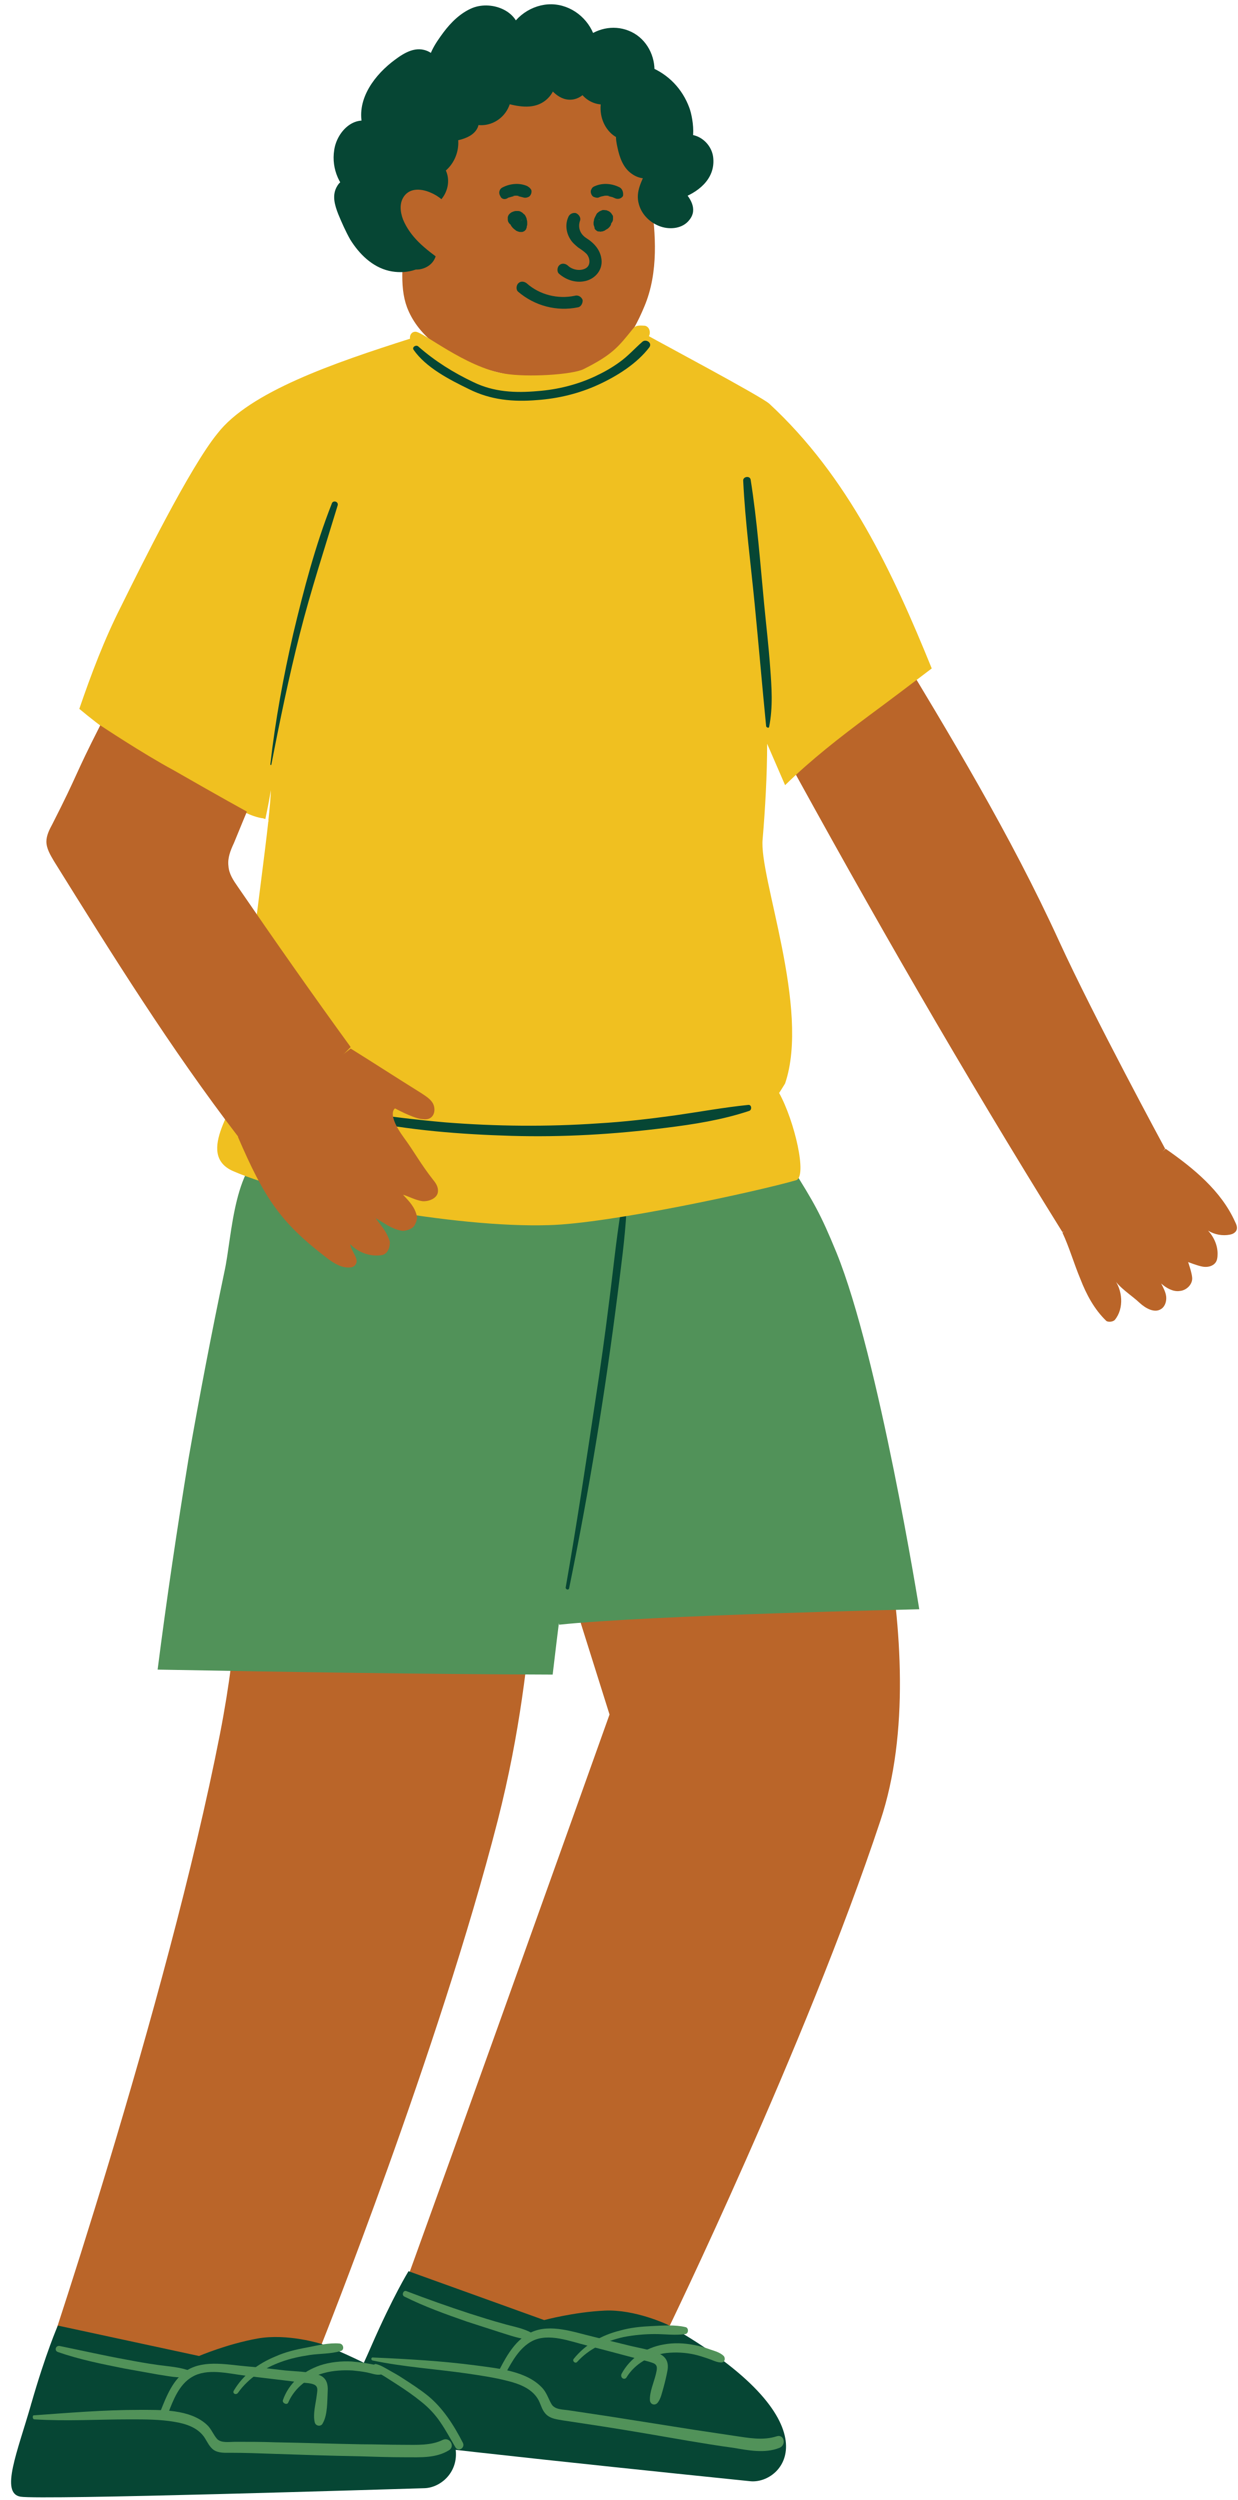<?xml version="1.0" encoding="UTF-8" standalone="no"?><svg xmlns="http://www.w3.org/2000/svg" xmlns:xlink="http://www.w3.org/1999/xlink" fill="#000000" height="501.2" preserveAspectRatio="xMidYMid meet" version="1" viewBox="-2.3 -0.7 248.2 501.2" width="248.2" zoomAndPan="magnify"><g><g><g id="change1_1"><path d="M210.7,246.4c1.4,3,2.3,6.2,3.6,9.3c1.2,3.1,2.8,6.1,5.2,8.4c0.2,0.2,1.2,0.3,1.7-0.2 c1.9-2.3,1.6-6.1-0.3-8.4c1.2,2,3.6,3.4,5.3,5c1.2,1.1,3,2.1,4.3,1.2c0.8-0.5,1.1-1.6,1-2.5c-0.1-0.9-0.6-1.8-1-2.6 c1,0.9,2.4,1.7,3.7,1.5c1.4-0.1,2.7-1.4,2.5-2.8c-0.1-1-0.8-3-0.8-3s1.8,0.7,2.8,0.9c1,0.2,2.1,0,2.7-0.8c0.3-0.4,0.4-1,0.4-1.5 c0.1-1.8-0.7-3.6-1.9-4.9c1.3,0.8,2.9,1.1,4.4,0.8c0.5-0.1,0.9-0.3,1.2-0.7c0.4-0.6,0.1-1.3-0.2-1.9c-2.8-6.2-8.3-10.7-13.9-14.6 L210.7,246.4z" fill="#ba6529"/></g><g id="change1_5"><path d="M154.3,149.2c18.1,33.1,36.5,65.1,56.4,97.1c7.8-2.9,20.6-16.7,20.6-16.7s-14.3-26.4-21.3-41.7 c-9.7-21.2-21.8-41.2-33.9-61.2c-7.4,7.4-14.8,14.7-22.2,22.1" fill="#ba6529"/></g><g><g id="change1_8"><path d="M167.7,277.8c0,0,18.2,51.5,6.5,86.5c-15,45.2-42.7,102.2-42.7,102.2s11,5.3,15,10c0.9,1.1,1.6,3,0.4,3.7 c-0.4,0.2-0.9,0.2-1.4,0.2c-24.4-1.1-48.7-3-73-5.8C74.6,470,119.9,343,119.9,343l-18.4-58.5L167.7,277.8z" fill="#ba6529"/></g></g><g><g id="change1_6"><path d="M110.7,289.2c-7.5,16.9-4.1,39.3-13.2,75c-11.8,46.1-35.3,105-35.3,105s11.4,4.5,15.6,8.9 c1,1,1.8,2.8,0.7,3.6c-0.4,0.3-0.9,0.3-1.4,0.3c-24.4,0.7-48.8,0.5-73.2-0.6c1.8-4.7,27.3-80.3,37.9-134.5 c7.7-39.3,1.1-60.8,3-67.4L110.7,289.2z" fill="#ba6529"/></g></g><g id="change2_8"><path d="M29.3,334c27.5,0.5,51.7,0.9,79.2,1c4.1-35.1,9.9-70.3,10.7-105.6c-0.1,2.6-31.9,2.7-35,2.5 c-8.9-0.4-23.2-6.1-31.5-3.1c-8.3,3-8.4,18.2-10,25.4c-2.6,12.4-5,24.9-7.2,37.5C33.2,305.8,31.1,319.9,29.3,334z" fill="#519259"/></g><g id="change2_1"><path d="M109.8,325c17.9-1.9,72.2-3.1,72.2-3.1s-8.1-50.6-16.6-71.5c-3.2-7.8-4.5-10-9-17.2 c-17.2,7.6-38.7,10.2-57.1,13.1c4.2,24.8,5.1,49.5,9.3,74.3" fill="#519259"/></g><g id="change2_9"><path d="M111.7,322.6c2.7-9.9,4.9-19.9,6.7-30.1c1.7-9.8,3.5-19.9,3.6-30c0-1.9-3-2.4-3.4-0.5 c-1.7,9.9-2.6,20-4.2,29.9c-1.7,9.9-3.7,19.8-6.1,29.6C107.8,323.9,111.1,324.8,111.7,322.6L111.7,322.6z" fill="#519259"/></g><g id="change3_9"><path d="M111.8,317.7c4-19.5,7.2-39.1,9.7-58.8c0.7-5.6,1.5-11.3,1.8-16.9c0-0.6-1-0.8-1.1-0.1 c-1,6.1-1.6,12.4-2.4,18.5c-0.8,6.5-1.7,12.9-2.7,19.4c-1.9,12.6-3.8,25.3-6,37.8C111.2,318,111.7,318.1,111.8,317.7L111.8,317.7z" fill="#064634"/></g><g id="change3_10"><path d="M90.3,76.1c4.8,2.1,10,3.4,15.2,3.5c4.5,0.1,10.4,0,13.7-3.5c0.7-0.7-0.3-1.7-1.1-1.1 c-1.7,1.5-3.9,2.1-6.1,2.5c-2.4,0.4-4.9,0.6-7.3,0.5c-4.8-0.1-9.6-1-14.1-2.8C90.2,74.9,89.8,75.8,90.3,76.1L90.3,76.1z" fill="#064634"/></g><g><g id="change1_2"><path d="M128.3,39.9c-0.6-5.8-2.1-11.5-5-16.6c-2.3-4.3-5.7-8.3-10.6-9.7c-12.2-4.1-24,1.7-29.6,13 c-2.3,5-3,10.5-3.7,16c-1,8.5-1.7,14-0.1,18.3c4.1,10.8,19.9,14.7,30.2,14.3c10.6-0.7,15-8.7,17.4-14.5 C129.8,53.8,129.1,46,128.3,39.9z" fill="#ba6529"/></g><g id="change4_1"><path d="M155.1,216.5c5.1-15-5.3-41.5-4.5-49c0.5-5.9,0.9-12.8,0.9-19.1c1.2,2.8,2.4,5.5,3.6,8.3 c5.2-5.1,11-9.6,16.9-14c4.2-3.1,8.3-6.2,12.5-9.4c-7.8-19.2-16.7-38.4-32.6-53.1c-1.9-1.6-22-12.3-24.1-13.5 c0.4-0.8,0.1-1.9-0.8-2.1c-1.5-0.1-1.9,0-2.4,0.6c-2.9,3.6-4.1,5.2-9.9,8.1c-2.2,1.1-11.2,1.7-15.9,0.9 c-7.8-1.3-16.3-8.4-17.8-8.4c-0.8,0-1.2,0.7-1.1,1.4c-15.4,4.9-32.2,10.7-38.6,19c-5.5,6.7-15.4,26.7-19.3,34.6 c-3.4,6.7-6,13.6-8.4,20.6c4.3,3.6,8.8,6.8,13.5,9.8c3.4,2.1,6.8,4.1,10.3,5.9c1.7,0.9,3.5,1.7,5.1,2.7c2.4,1.3,4.9,3,7.6,3.5 c0.3,0,0.5,0.1,0.8,0.2c0.4-1.9,0.8-3.9,1.1-5.8c0,1.1-0.2,3.3-0.5,6.1c0.1,0.1,0.2,0.2,0,0.1c0,0,0,0,0,0 c-1.5,13.8-6,43.3-4.8,51c0,0,0,0,0,0c-1.3,5.7-10.1,15.8-2.2,19.2c12.5,5.4,44.5,11.4,63.2,10.8c12.2-0.3,42-6.8,49.6-9 c2.3-0.7-0.3-11.9-3.4-17.5C154,218.3,155.1,216.5,155.1,216.5z" fill="#f0c020"/></g><g id="change3_1"><path d="M117.9,43.5C117.9,43.5,117.9,43.5,117.9,43.5c0,0,0-0.1-0.1-0.2C117.9,43.4,117.9,43.4,117.9,43.5 c0-0.1-0.1-0.2-0.1-0.3C117.9,43.3,117.9,43.4,117.9,43.5c0-0.1,0-0.2,0-0.4c0,0.1,0,0.2-0.1,0.3c0-0.1,0.1-0.2,0.1-0.3 c0,0.1-0.1,0.2-0.2,0.3c0.1-0.1,0.1-0.2,0.2-0.2c-0.1,0.1-0.1,0.2-0.2,0.2c0.1-0.1,0.2-0.1,0.2-0.2c-0.1,0.1-0.1,0.1-0.2,0.1 c0.1,0,0.2-0.1,0.3-0.1c-0.1,0-0.1,0.1-0.2,0.1c0.1,0,0.2,0,0.3,0c-0.1,0-0.1,0-0.2,0c0.1,0,0.2,0,0.3,0c0,0-0.1,0-0.1,0 c0.1,0,0.2,0.1,0.3,0.1c0,0,0,0-0.1,0c0.1,0.1,0.2,0.1,0.2,0.2c0,0,0,0-0.1-0.1c0.1,0.1,0.1,0.2,0.2,0.2c0,0,0-0.1,0-0.1 c0,0.1,0.1,0.2,0.1,0.3c0,0,0-0.1,0-0.1c0,0.1,0,0.2,0,0.3c0-0.2,0-0.4,0-0.5c0,0.1,0,0.2,0,0.3c0-0.2,0.1-0.3,0.1-0.4 c0,0.1-0.1,0.2-0.1,0.3c0-0.1,0.1-0.2,0.1-0.3c-0.1,0.1-0.1,0.2-0.2,0.2c0.1-0.1,0.1-0.1,0.2-0.2c-0.1,0.1-0.2,0.1-0.2,0.2 c0,0,0.1-0.1,0.1-0.1c-0.1,0-0.2,0.1-0.3,0.1c0.1,0,0.1,0,0.2,0c-0.1,0-0.2,0-0.3,0c0.1,0,0.1,0,0.2,0c-0.1,0-0.2,0-0.3,0 c0.1,0,0.1,0,0.2,0.1c-0.1,0-0.2-0.1-0.3-0.1c0.1,0,0.1,0.1,0.2,0.1c-0.1-0.1-0.2-0.1-0.2-0.2c0,0,0.1,0.1,0.1,0.1 c-0.1-0.1-0.1-0.2-0.2-0.2c0,0,0,0.1,0.1,0.1c0-0.1-0.1-0.2-0.1-0.3c0,0,0,0.1,0,0.1c0-0.1,0-0.2,0-0.3c0,0,0,0.1,0,0.1 c0,0.3,0.1,0.6,0.4,0.9c0.2,0.2,0.6,0.4,0.9,0.4c0.3,0,0.6-0.1,0.9-0.4c0.2-0.2,0.4-0.5,0.4-0.9c0,0,0,0,0-0.1c0-0.1,0-0.2,0-0.4 c0-0.1-0.1-0.3-0.2-0.4c-0.1-0.2-0.2-0.3-0.3-0.4c-0.2-0.2-0.4-0.3-0.7-0.4c0,0-0.1,0-0.1,0c-0.1,0-0.3-0.1-0.5-0.1 c0,0-0.1,0-0.1,0c-0.1,0-0.3,0-0.4,0.1c-0.3,0.1-0.5,0.2-0.7,0.4c-0.2,0.1-0.3,0.3-0.4,0.5c-0.1,0.2-0.2,0.4-0.3,0.6 c0,0.1-0.1,0.2-0.1,0.3c0,0.2-0.1,0.4-0.1,0.6c0,0.1,0,0.1,0,0.2c0,0.2,0,0.3,0.1,0.5c0,0.1,0.1,0.2,0.1,0.4c0,0,0,0,0,0.1 c0.1,0.2,0.3,0.4,0.5,0.5c0.1,0.1,0.2,0.1,0.3,0.1c0,0,0.1,0,0.1,0c0.2,0,0.3,0.1,0.5,0c0.1,0,0.3,0,0.4-0.1 c0.1,0,0.3-0.1,0.4-0.2c0.2-0.1,0.3-0.2,0.5-0.3c0.1-0.1,0.1-0.1,0.2-0.2c0.1-0.1,0.2-0.2,0.3-0.4c0.1-0.1,0.1-0.2,0.1-0.3 c0.1-0.2,0.1-0.3,0.1-0.5c0-0.2,0.1-0.3,0.1-0.5c0-0.2,0-0.3-0.1-0.5c0-0.1,0-0.1,0-0.2c-0.1-0.1-0.1-0.3-0.2-0.4 c-0.1-0.3-0.4-0.5-0.7-0.6c-0.2-0.1-0.3-0.1-0.5,0c-0.2,0-0.3,0.1-0.5,0.1c-0.3,0.2-0.5,0.4-0.6,0.7 C117.7,42.9,117.8,43.2,117.9,43.5L117.9,43.5z" fill="#064634"/></g><g id="change3_2"><path d="M112.9,58.6c-3.4,0.7-7-0.2-9.6-2.5c-0.5-0.4-1.2-0.5-1.7,0c-0.4,0.4-0.5,1.3,0,1.7c3.3,2.8,7.7,4,12,3.1 c0.6-0.1,1-0.9,0.9-1.5C114.2,58.7,113.5,58.4,112.9,58.6L112.9,58.6z" fill="#064634"/></g><g id="change3_3"><path d="M122,36.9c-1.5-0.8-3.4-1-5-0.3c-0.3,0.1-0.6,0.3-0.7,0.6c-0.2,0.3-0.2,0.6-0.1,0.9c0.1,0.3,0.3,0.6,0.6,0.7 c0.3,0.1,0.6,0.2,0.9,0.1c0.4-0.2,0.8-0.3,1.2-0.3c-0.1,0-0.2,0-0.3,0c0.4-0.1,0.9-0.1,1.3,0c-0.1,0-0.2,0-0.3,0 c0.4,0.1,0.8,0.2,1.2,0.3c-0.1,0-0.2-0.1-0.3-0.1c0.1,0.1,0.2,0.1,0.4,0.2c0.6,0.3,1.3,0.2,1.7-0.4 C122.7,38.1,122.6,37.3,122,36.9L122,36.9z" fill="#064634"/></g><g id="change3_4"><path d="M100.2,42.3c-0.1,0.1-0.1,0.3-0.2,0.4c0,0.1,0,0.1,0,0.2c0,0.2-0.1,0.4-0.1,0.6c0,0.2,0,0.4,0.1,0.6 c0.1,0.2,0.1,0.4,0.2,0.5c0.2,0.3,0.5,0.6,0.8,0.8c0,0,0.1,0,0.1,0.1c0.1,0.1,0.3,0.1,0.4,0.2c0.1,0,0.3,0.1,0.4,0.1 c0.1,0,0.2,0,0.3,0c0.1,0,0.2,0,0.2,0c0.1,0,0.2-0.1,0.3-0.1c0.2-0.1,0.4-0.3,0.5-0.5c0,0,0,0,0-0.1c0.1-0.1,0.1-0.2,0.1-0.3 c0-0.2,0.1-0.3,0.1-0.5c0-0.1,0-0.2,0-0.3c0-0.2,0-0.4-0.1-0.7c0-0.2-0.1-0.4-0.2-0.6c-0.1-0.2-0.2-0.4-0.4-0.5 c0,0-0.1-0.1-0.1-0.1c-0.1-0.1-0.2-0.2-0.4-0.3c-0.3-0.2-0.5-0.2-0.8-0.2c-0.1,0-0.1,0-0.2,0c-0.2,0-0.3,0-0.5,0.1 c0,0-0.1,0-0.1,0c-0.1,0.1-0.3,0.1-0.4,0.2c-0.3,0.2-0.4,0.3-0.6,0.6c0,0,0,0,0,0.1c-0.1,0.1-0.1,0.2-0.1,0.3c0,0.1,0,0.1,0,0.2 c0,0.1,0,0.2,0,0.2c0,0.3,0.1,0.6,0.4,0.9c0.2,0.2,0.6,0.4,0.9,0.4c0.3,0,0.6-0.1,0.9-0.4c0.2-0.2,0.4-0.5,0.4-0.9 c0,0,0-0.1,0-0.1c0,0.1,0,0.2,0,0.3c0,0,0-0.1,0-0.1c0,0.1-0.1,0.2-0.1,0.3c0,0,0-0.1,0.1-0.1c-0.1,0.1-0.1,0.2-0.2,0.2 c0,0,0.1-0.1,0.1-0.1c-0.1,0.1-0.2,0.1-0.2,0.2c0,0,0.1-0.1,0.2-0.1c-0.1,0-0.2,0.1-0.3,0.1c0.1,0,0.1,0,0.2-0.1 c-0.1,0-0.2,0-0.3,0c0.1,0,0.1,0,0.2,0c-0.1,0-0.2,0-0.3,0c0.1,0,0.1,0,0.2,0c-0.1,0-0.2-0.1-0.3-0.1c0.1,0,0.1,0,0.1,0.1 c-0.1-0.1-0.2-0.1-0.2-0.2c0.1,0.1,0.1,0.1,0.2,0.2c-0.1-0.1-0.1-0.2-0.2-0.2c0.1,0.1,0.1,0.2,0.1,0.3c0-0.1-0.1-0.2-0.1-0.3 c0.1,0.1,0.1,0.3,0.1,0.4c0-0.1,0-0.2,0-0.3c0,0.2,0,0.4,0,0.5c0-0.1,0-0.2,0-0.3c0,0.1,0,0.1,0,0.1c0-0.1,0.1-0.2,0.1-0.3 c0,0,0,0.1,0,0.1c0.1-0.1,0.1-0.2,0.2-0.2c0,0,0,0-0.1,0.1c0.1-0.1,0.2-0.1,0.2-0.2c0,0,0,0-0.1,0c0.1,0,0.2-0.1,0.3-0.1 c0,0-0.1,0-0.1,0c0.1,0,0.2,0,0.3,0c-0.1,0-0.1,0-0.2,0c0.1,0,0.2,0,0.3,0c-0.1,0-0.2,0-0.2-0.1c0.1,0,0.2,0.1,0.3,0.1 c-0.1,0-0.2-0.1-0.2-0.1c0.1,0.1,0.2,0.1,0.2,0.2c-0.1-0.1-0.2-0.1-0.2-0.2c0.1,0.1,0.1,0.2,0.2,0.2c-0.1-0.1-0.1-0.2-0.2-0.3 c0,0.1,0.1,0.2,0.1,0.3c0-0.1-0.1-0.2-0.1-0.3c0,0.1,0,0.2,0,0.3c0-0.1,0-0.2,0-0.3c0,0.1,0,0.2,0,0.3c0-0.1,0-0.2,0.1-0.2 c0,0.1-0.1,0.2-0.1,0.3c0,0,0-0.1,0-0.1c0.2-0.3,0.2-0.6,0.1-0.9c-0.1-0.3-0.3-0.6-0.6-0.7c-0.3-0.1-0.6-0.2-0.9-0.1 C100.6,41.8,100.4,42,100.2,42.3L100.2,42.3z" fill="#064634"/></g><g id="change3_5"><path d="M99.5,39c0.1-0.1,0.2-0.1,0.4-0.2C99.7,38.9,99.6,39,99.5,39c0.5-0.2,0.9-0.3,1.3-0.4c-0.1,0-0.2,0-0.3,0 c0.4-0.1,0.9-0.1,1.3,0c-0.1,0-0.2,0-0.3,0c0.4,0.1,0.8,0.2,1.2,0.3c0.3,0.1,0.7,0,0.9-0.1c0.3-0.1,0.5-0.4,0.6-0.7 c0.1-0.3,0.1-0.7-0.1-0.9c-0.2-0.3-0.4-0.4-0.7-0.6c-1.6-0.7-3.5-0.5-5,0.3c-0.6,0.3-0.8,1.1-0.4,1.7 C98.2,39.2,98.9,39.4,99.5,39L99.5,39z" fill="#064634"/></g></g><g id="change3_11"><path d="M151.9,145c0.8-4,0.5-8,0.2-12c-0.3-4.2-0.8-8.4-1.2-12.6c-0.8-8.3-1.4-16.7-2.7-24.9 c-0.1-0.9-1.6-0.7-1.5,0.2c0.4,8.2,1.5,16.5,2.3,24.7c0.8,8.2,1.5,16.4,2.3,24.5C151.4,145.2,151.9,145.3,151.9,145L151.9,145z" fill="#064634"/></g><g id="change3_12"><path d="M52.1,152.6c1.7-8.8,3.5-17.5,5.7-26.2c2.2-8.7,5-17.2,7.6-25.8c0.2-0.8-1-1.1-1.2-0.3 c-3.3,8.4-5.6,17.2-7.7,26c-2,8.7-3.6,17.4-4.6,26.2C51.9,152.7,52.1,152.7,52.1,152.6L52.1,152.6z" fill="#064634"/></g><g id="change1_7"><path d="M17.8,144.7c-5.4,10.6-4.2,9.2-9.6,19.8C7.6,165.6,7,166.8,7,168c0,1.4,0.8,2.7,1.5,3.9 c11.7,18.8,23.4,37.6,36.9,55.2c0.3,0.4,0.7,0.8,1.2,0.8c0.4,0,0.7-0.2,0.9-0.4c7.2-5.6,14.1-11.7,20.5-18.3 c-7.7-10.6-15.2-21.3-22.6-32.1c-0.9-1.3-1.8-2.6-1.9-4.2c-0.2-1.6,0.4-3.1,1.1-4.6c1.3-3.2,2.6-6.3,2.6-6.3s-5.3-2.9-14.7-8.3 C26.2,150.3,17.8,144.7,17.8,144.7z" fill="#ba6529"/></g><g id="change3_13"><path d="M111.6,42.9c-0.6,1.4-0.4,3,0.4,4.3c0.4,0.7,1,1.2,1.6,1.7c0.6,0.4,1.2,0.8,1.7,1.3c0.7,0.8,0.9,2.3-0.2,2.9 c-1.1,0.6-2.7,0.3-3.6-0.6c-0.5-0.4-1.2-0.5-1.7,0c-0.4,0.4-0.5,1.3,0,1.7c1.5,1.3,3.5,1.9,5.4,1.4c1.9-0.5,3.3-2.2,3.1-4.2 c-0.2-2-1.5-3.4-3.1-4.4c-1.2-0.8-1.7-2.1-1.2-3.5c0.2-0.6-0.3-1.3-0.9-1.5C112.4,41.9,111.8,42.3,111.6,42.9L111.6,42.9z" fill="#064634"/></g><g fill="#064634" id="change3_14"><path d="M83.1,50.2c-2.2,3.1-7.1,3.1-10.3,1c-3.2-2.1-5-5.7-6.5-9.3c-0.4-1-0.8-2.1-0.8-3.2c0.1-1.1,0.8-2.3,1.9-2.5 c1.1-0.2,2.3,1,1.9,2c-3.3-2.1-4.7-6.7-3.2-10.3c0.9-2.1,3.4-3.9,5.4-2.8c-0.9-2.3-0.5-5.1,0.7-7.3c1.2-2.2,3.1-4,5.1-5.5 c1.3-1,2.7-1.9,4.3-1.8c1.6,0.1,3.2,1.6,2.7,3.1c-0.3-2.2,0.9-4.4,2.3-6.2c1.8-2.6,4.1-5.1,7.2-5.8c3.1-0.7,6.9,1.6,6.6,4.8 c1.2-3.2,4.7-5.3,8.1-5c3.4,0.3,6.5,3,7.2,6.4c2.1-1.8,5.4-2.2,7.9-0.9s4.1,4.2,3.8,7c4.9,1.9,8.2,7.3,7.8,12.5 c-0.1,0.9-0.7,2.1-1.6,1.7c1.5-1.2,4.1-0.5,5.1,1.2c1,1.7,0.6,3.9-0.5,5.5c-1.2,1.6-3,2.6-4.9,3.2c1.1,1,2.4,2.5,1.9,3.9 c-0.3,0.8-1,1.3-1.8,1.6c-3.3,1.2-7.3-2-6.8-5.5c0.2-1.6,1.3-3.1,1.8-4.6c-1.3,0.9-3.3,0.3-4.3-0.9c-1.1-1.2-1.5-2.8-1.8-4.4 c-0.2-0.9-0.3-1.8,0.2-2.6c0.5-0.7,2-0.6,2,0.3c-1,1-2.8,0.4-3.8-0.6c-1.6-1.6-2.2-4.2-1.3-6.3c-2.5,1-5.6-1.4-5.3-4 c1,1.5-1.1,3.5-2.8,3.2c-1.8-0.3-3-2-3.9-3.6c0.9,1.8-0.7,4.1-2.6,4.7s-4,0.1-6-0.5c-0.1,1.8-1.2,3.4-2.8,4.2s-3.6,0.4-5-0.7 c1.1,0,1.6,1.6,1,2.6s-1.8,1.3-2.9,1.5c-0.6,0.1-1.3,0.3-1.9,0c-0.6-0.3-0.7-1.3-0.2-1.6c2.1,2.6,1.2,7.1-1.8,8.7 c1.7,2.1,0.7,5.8-1.9,6.6c1.1,0.2,2.1,1.2,2.2,2.3c0.1,1.1-0.5,2.3-1.6,2.8c1.7,1,1.6,3.9-0.2,4.8c0.1,1.5-1.6,2.7-3.1,2.5 c-1.5-0.2-2.7-1.3-3.7-2.5"/><path d="M82.2,49.3c-2.5,3.3-7.4,2.4-10.1-0.2c-1.6-1.5-2.7-3.3-3.6-5.2c-0.5-1.1-1.1-2.2-1.5-3.4 c-0.2-0.6-0.4-1.3-0.3-2c0.1-0.4,0.2-0.7,0.5-0.9c0.5-0.4,0.8-0.3,0.9,0.2c0.6-0.2,1.2-0.5,1.8-0.7c-2-1.4-3.2-3.7-3.2-6.1 c0-1.9,1.6-6.1,4.2-4.9c0.9,0.4,2.2-0.3,1.8-1.4c-1.2-3.4,0.3-6.7,2.7-9.1c1.1-1.1,2.3-2.2,3.6-3c0.7-0.4,1.4-0.9,2.2-0.9 c0.9,0,2.2,0.5,2,1.6c0.8,0.1,1.6,0.2,2.4,0.3c-0.2-2.2,1-4,2.2-5.8c1.1-1.5,2.4-3.1,4.1-4.1c1.4-0.9,3-1.3,4.7-0.7 c1.5,0.5,2.7,1.7,2.7,3.4c0,1.1,1.8,1.7,2.3,0.6c1.2-2.7,3.8-4.7,6.9-4.5c3,0.2,5.5,2.6,6.2,5.5c0.2,1,1.4,1.1,2,0.5 c4.2-3.4,10,0.1,9.6,5.2c0,0.6,0.4,1,0.9,1.2c2.4,1,4.3,2.8,5.5,5c0.6,1.1,1,2.2,1.3,3.4c0.1,0.4,0.2,3.5,0.1,3.5 c0.1,0.7,0.2,1.5,0.3,2.2c2.3-1.6,4.2,1.1,3.7,3.3c-0.6,2.4-2.8,3.6-5,4.4c-0.8,0.3-1.2,1.4-0.5,2c1.1,1.1,2.5,3,0.2,3.6 c-1.3,0.3-2.6-0.2-3.6-1c-2.6-2.4-0.6-5.1,0.4-7.7c0.4-1-0.9-1.9-1.8-1.4c-1.6,0.9-3-0.6-3.6-2c-0.3-0.7-0.5-1.4-0.6-2.2 c-0.2-0.7,0-1.6-0.2-2.1c0.1-0.4,0.2-0.8,0.3-1.2c-1.1,0.9-2.7-1.1-3-1.9c-0.5-1.2-0.5-2.5-0.1-3.8c0.3-0.9-0.6-1.8-1.5-1.5 c-1.9,0.6-3.9-0.9-3.8-2.9c-0.8,0.2-1.5,0.4-2.3,0.6c0.6,1.2-1.5,1.5-2.1,1.2c-1.1-0.5-1.9-1.7-2.5-2.8c-0.7-1.1-2.8-0.4-2.2,0.9 c0.6,1.4-0.4,2.7-1.7,3.2c-1.7,0.6-3.7,0-5.4-0.5c-0.8-0.2-1.5,0.4-1.5,1.2c-0.3,3.1-3.6,4.2-6,2.4c-0.2,0.8-0.4,1.5-0.6,2.3 c0.1,0,0,0.5-0.1,0.6c-0.2,0.4-0.6,0.6-1,0.7c-0.3,0.1-0.6,0.2-0.8,0.2c-0.2,0.1-0.5,0.1-0.7,0.2c-0.3,0-0.5,0.1-0.5,0.4 c-0.6-0.1-1.3-0.2-1.9-0.2c1.6,2.2,1.1,5.5-1.3,7c-0.5,0.3-0.8,1.1-0.4,1.7c1.2,1.5,0.8,4.1-1.1,4.8c-1.1,0.4-1.2,2,0,2.3 c1.5,0.4,1.7,2.1,0.3,2.9c-0.9,0.5-0.7,1.6,0,2.1c1.8,1.2-0.5,2.6-0.8,3.8c-0.8,2.8-3.6,0.4-4.7-0.8c-1-1.2-2.7,0.5-1.7,1.7 c1.3,1.6,3.2,3.1,5.5,2.8c1.9-0.3,3.4-1.7,3.4-3.7c-0.2,0.4-0.4,0.7-0.6,1.1c2.6-1.6,2.6-5.2,0.2-6.9c0,0.7,0,1.4,0,2.1 c3.2-1.8,2.6-6.4-0.9-7.3c0,0.8,0,1.6,0,2.3c3.3-1.3,4.8-5.5,2.6-8.4c-0.1,0.6-0.3,1.1-0.4,1.7c3.5-2.1,4.6-7,2.2-10.3 c-0.5-0.7-1.3-0.8-1.9-0.2c-1,0.9-0.9,2.5,0.2,3.3c1.3,1,3.5,0.4,4.8-0.2c1.3-0.6,2.4-1.7,2.3-3.3c-0.1-1.5-1-2.5-2.5-2.6 c-1.3-0.2-1.4,1.7-0.6,2.3c4,2.9,9.2,0.2,9.6-4.5c-0.5,0.4-1,0.8-1.5,1.2c2.6,0.7,5.6,1.4,8-0.2c1.8-1.2,2.9-3.5,2.1-5.5 c-0.7,0.3-1.5,0.6-2.2,0.9c1.3,2.1,3.3,4.7,6.2,4.1c2.2-0.5,3.8-2.8,2.7-5c-0.6-1.1-2.2-0.5-2.3,0.6c-0.2,3.5,3.5,6.3,6.8,5.2 c-0.5-0.5-1-1-1.5-1.5c-0.8,2.4-0.4,5.1,1.2,7c1.5,1.8,4,2.6,6,1.1c0.3-0.3,0.4-0.8,0.3-1.2c-0.4-1.4-2-2-3.4-1.3 c-1.8,0.9-1.5,3.1-1.1,4.8c0.4,1.9,1.1,4,2.8,5.2c1.5,1.1,3.3,1.3,4.9,0.4c-0.6-0.5-1.2-0.9-1.8-1.4c-0.9,2.4-2.4,4.5-1.6,7.2 c0.6,2.1,2.3,3.7,4.3,4.4c2,0.7,4.5,0.4,5.8-1.3c1.8-2.2,0.1-4.6-1.5-6.2c-0.2,0.7-0.4,1.4-0.5,2c3.6-1.2,7.2-3.9,6.8-8.2 c-0.3-3.5-4.3-6.1-7.4-3.9c-0.8,0.6-0.8,1.9,0.3,2.2c4.3,1.1,3.1-6.3,2.3-8.4c-1.4-3.8-4.2-6.7-7.9-8.2c0.3,0.4,0.6,0.8,0.9,1.2 c0.2-3.3-1.5-6.7-4.6-8.2c-3.1-1.5-6.6-0.9-9.2,1.2c0.7,0.2,1.4,0.4,2,0.5c-0.9-3.8-4.2-6.8-8.1-7.2c-3.9-0.4-7.9,2-9.4,5.6 c0.8,0.2,1.5,0.4,2.3,0.6c0.2-4.8-5.5-7.1-9.5-5.5c-2.4,1-4.3,2.9-5.8,4.9c-1.7,2.3-3.4,4.8-3.2,7.8c0.1,1.3,2.1,1.8,2.4,0.3 c0.4-2.1-1-4.1-3.1-4.6c-2.4-0.6-4.7,1.1-6.5,2.5c-4,3.2-7.4,8.2-5.6,13.5c0.6-0.5,1.2-0.9,1.8-1.4c-3.8-1.7-7.2,1.9-7.7,5.5 c-0.6,3.8,1.1,7.6,4.3,9.8c0.6,0.4,1.6,0,1.8-0.7c0.9-3.5-3.9-4.7-5.5-1.9c-1.1,1.8-0.5,3.8,0.2,5.6c0.7,1.7,1.5,3.5,2.4,5.1 c1.8,2.9,4.4,5.5,7.8,6.3c3.1,0.7,6.6,0,8.6-2.6C84.9,49.8,83.2,48.1,82.2,49.3L82.2,49.3z"/></g><g fill="#ba6529" id="change1_3"><path d="M87.2,42.1c-0.9-1.5-2.4-2.7-4.1-3.3c-1-0.4-2.3-0.5-3.1,0.2c-1,0.8-0.9,2.4-0.4,3.6c1.3,3.5,4.5,5.9,7.5,8 c0.1-2.6,0.1-5.1,0.1-7.7L87.2,42.1z"/><path d="M88.2,41.5c-1-1.6-2.5-2.9-4.2-3.6c-1.6-0.7-3.8-1-5.1,0.5c-1.2,1.4-1,3.3-0.4,4.9c0.7,1.7,1.8,3.2,3.1,4.5 c1.5,1.5,3.2,2.7,4.8,3.9c0.8,0.6,1.8-0.2,1.8-1.1c0.1-1.7,0.1-3.4,0.1-5.1c0-1.1-0.1-2.3,0-3.4c0.1-1.6-2.3-1.6-2.4,0 c-0.1,1.1,0,2.3,0,3.4c0,1.7,0,3.4-0.1,5.1c0.6-0.4,1.2-0.7,1.8-1.1c-2.7-2-6-4.2-7-7.6c-0.2-0.6-0.3-1.4,0-1.9 c0.3-0.4,0.9-0.4,1.4-0.3c1.7,0.3,3.2,1.5,4.1,2.9C87,44.1,89.1,42.8,88.2,41.5z"/></g></g><g><g id="change3_6"><path d="M79.6,454.6c0,0-3.1,5-7.5,15.1c-3.9,9-8.5,16.7-4.5,17.9c4,1.3,73.7,8.4,80.5,9.1 c6.8,0.7,17.7-11.9-16.6-31.4c0,0-6.5-3.1-12.6-2.8c-6.2,0.3-12.1,1.9-12.1,1.9L79.6,454.6z" fill="#064634"/></g><g id="change2_2"><path d="M78.8,459.7c4,2,8.2,3.5,12.5,5c2.2,0.7,4.3,1.4,6.5,2.1c2,0.6,4.3,1.5,6.4,1.5c0.6,0,0.9-0.9,0.3-1.2 c-1.8-1.1-4-1.4-6-2c-2.2-0.6-4.4-1.3-6.6-2c-4.3-1.4-8.5-2.9-12.7-4.5C78.6,458.3,78.1,459.4,78.8,459.7L78.8,459.7z" fill="#519259"/></g><g id="change2_3"><path d="M99.1,475c1.3-2.4,2.8-5.1,5.3-6.4c3.3-1.7,7.7,0.1,11,0.9c3.6,0.9,7.2,1.9,10.7,2.8c0.8,0.2,1.7,0.4,2.5,0.7 c1.1,0.4,0.8,1.3,0.6,2.2c-0.4,1.7-1.3,3.6-1.2,5.3c0.1,0.9,1.1,1.1,1.6,0.4c0.6-0.8,0.8-1.9,1.1-2.9c0.3-1.1,0.6-2.3,0.8-3.4 c0.3-1.5-0.1-2.7-1.5-3.4c-1.9-0.9-4.2-1.2-6.2-1.7c-2.4-0.6-4.9-1.2-7.3-1.8c-3.8-0.9-8.4-2.6-12.2-0.9c-3.1,1.4-4.9,4.5-6.4,7.4 C97.5,475.1,98.7,475.8,99.1,475L99.1,475z" fill="#519259"/></g><g id="change2_4"><path d="M123.3,475.9c1.7-2.8,4.8-4.5,8-4.9c1.9-0.2,3.8-0.1,5.6,0.3c0.9,0.2,1.8,0.5,2.7,0.8 c0.9,0.3,1.8,0.8,2.7,0.8c0.7,0,0.9-0.8,0.5-1.3c-0.7-0.7-1.8-1-2.7-1.3c-1.1-0.4-2.1-0.7-3.2-0.9c-2.1-0.4-4.1-0.5-6.2-0.1 c-3.5,0.6-6.7,2.7-8.4,5.9C122,476,122.9,476.5,123.3,475.9L123.3,475.9z" fill="#519259"/></g><g id="change2_5"><path d="M113.4,472.8c2.4-2.7,5.8-4.2,9.3-5c2.1-0.4,4.2-0.6,6.3-0.6c2,0,4.1,0.3,6.1,0c0.7-0.1,0.7-1.3,0-1.4 c-2.1-0.5-4.5-0.3-6.7-0.2c-2.2,0.1-4.3,0.3-6.4,0.9c-3.6,0.9-6.9,2.7-9.3,5.7C112.4,472.6,113,473.2,113.4,472.8L113.4,472.8z" fill="#519259"/></g><g id="change2_6"><path d="M72.4,472.5c6.2,1.3,12.6,1.7,18.9,2.6c2.7,0.4,5.5,0.8,8.2,1.5c2.4,0.6,5,1.6,6.2,3.9c0.5,1,0.7,2.1,1.6,2.9 c0.9,0.8,2.1,0.9,3.2,1.1c2.6,0.4,5.3,0.8,7.9,1.2c5.8,0.9,11.5,1.9,17.3,2.9c3,0.5,6,1,9,1.4c3,0.5,6.3,1.2,9.3,0 c1.4-0.6,0.9-2.8-0.6-2.3c-2.8,0.9-5.7,0.3-8.5-0.1c-2.7-0.4-5.3-0.8-8-1.2c-5.7-0.9-11.4-1.8-17.1-2.7c-2.6-0.4-5.3-0.8-8-1.2 c-1.2-0.2-2.8-0.1-3.5-1.2c-0.6-1-0.9-2.1-1.7-3.1c-3.1-3.6-9-4.1-13.4-4.7c-6.8-0.9-13.8-1.3-20.7-1.6 C72.1,471.8,72,472.4,72.4,472.5L72.4,472.5z" fill="#519259"/></g></g><g><g id="change3_15"><path d="M9.3,465.5c0,0-2.4,5.4-5.4,15.9c-2.7,9.4-6.2,17.7-2.1,18.4c4.1,0.7,74.1-1.5,81-1.7s16-14.2-20.6-28.9 c0,0-6.8-2.2-12.9-1.1c-6.1,1.1-11.7,3.5-11.7,3.5L9.3,465.5z" fill="#064634"/></g><g id="change2_10"><path d="M9.3,470.8c4.3,1.5,8.8,2.4,13.3,3.3c2.2,0.4,4.5,0.8,6.7,1.2c2,0.3,4.2,0.8,6.3,0.5c0.5-0.1,0.7-1,0.2-1.2 c-2-0.8-4.3-0.9-6.4-1.2c-2.2-0.3-4.4-0.7-6.5-1.1c-4.4-0.8-8.8-1.8-13.2-2.7C8.9,469.4,8.5,470.5,9.3,470.8L9.3,470.8z" fill="#519259"/></g><g id="change2_11"><path d="M31.4,483.1c1-2.6,2.2-5.8,4.8-7.3c3-1.8,7.2-0.7,10.4-0.3c3.8,0.5,7.6,0.9,11.4,1.4c0.8,0.1,1.9,0.1,2.6,0.4 c1,0.4,0.7,1.3,0.6,2.2c-0.2,1.7-0.8,3.7-0.4,5.4c0.2,0.8,1.3,0.9,1.6,0.2c1-1.7,0.9-4.5,1-6.5c0.1-1.6-0.4-2.9-2.1-3.3 c-2-0.6-4.3-0.6-6.4-0.8c-2.5-0.3-5-0.6-7.5-0.8c-3.8-0.3-8.6-1.4-12.1,0.7c-2.9,1.8-4.2,5.2-5.4,8.2 C29.8,483.5,31.1,483.9,31.4,483.1L31.4,483.1z" fill="#519259"/></g><g id="change2_12"><path d="M55.5,480.9c1.3-3,4.1-5.1,7.2-5.9c1.8-0.5,3.8-0.6,5.7-0.5c1,0.1,1.9,0.2,2.9,0.4c1,0.2,1.9,0.6,2.8,0.4 c0.5-0.1,0.7-0.9,0.3-1.2c-0.8-0.7-2-0.8-3-1c-1.1-0.2-2.1-0.3-3.2-0.4c-2.1-0.1-4.3,0.1-6.4,0.8c-3.4,1.2-6.2,3.5-7.4,7 C54.3,481.1,55.3,481.5,55.5,480.9L55.5,480.9z" fill="#519259"/></g><g id="change2_13"><path d="M45.4,479c2.1-3,5.3-5,8.6-6.2c1.9-0.7,3.8-1.1,5.8-1.4c2-0.3,4.2-0.2,6.2-0.8c0.8-0.2,0.6-1.4-0.2-1.5 c-2.2-0.2-4.5,0.4-6.6,0.8c-2.2,0.4-4.3,0.9-6.3,1.8c-3.4,1.4-6.4,3.6-8.3,6.8C44.2,479.1,45,479.5,45.4,479L45.4,479z" fill="#519259"/></g><g id="change2_14"><path d="M4.6,484.3c6.4,0.4,12.8,0,19.2,0c3,0,6,0,8.9,0.5c2.4,0.4,4.8,1.2,6.1,3.3c0.5,0.8,0.9,1.7,1.7,2.3 c1,0.7,2.3,0.6,3.5,0.6c2.7,0,5.5,0.1,8.2,0.2c5.8,0.2,11.7,0.4,17.5,0.5c3.1,0.1,6.2,0.2,9.3,0.2c3,0,6.1,0.2,8.7-1.4 c1.3-0.8,0.2-2.7-1.2-2.1c-2.4,1.2-5.3,1-8,1c-2.8,0-5.5-0.1-8.3-0.1c-5.8-0.1-11.5-0.3-17.3-0.4c-2.7-0.1-5.4-0.1-8.1-0.1 c-1.1,0-2.8,0.3-3.6-0.6c-0.7-0.8-1.1-1.9-1.9-2.7c-3.4-3.3-9.4-3.1-13.8-3.1c-7,0-14.1,0.6-21.1,1.1 C4.2,483.6,4.2,484.3,4.6,484.3L4.6,484.3z" fill="#519259"/></g></g><g id="change3_7"><path d="M80.6,69.4c2.5,3.6,7.2,6,11.1,7.9c4.4,2.2,8.9,2.6,13.7,2.2c4.2-0.3,8.4-1.3,12.3-3.1 c3.7-1.7,7.7-4.2,10.2-7.5c0.6-0.9-0.7-1.7-1.4-1.1c-1.6,1.4-2.9,2.9-4.6,4.1c-1.5,1.1-3.1,2-4.8,2.8c-3.6,1.7-7.6,2.7-11.6,3 c-4.5,0.4-8.8,0.2-12.9-1.8c-4-1.9-7.7-4.2-11.1-7.2C81,68.4,80.3,68.9,80.6,69.4L80.6,69.4z" fill="#064634"/></g><g id="change2_7"><path d="M72.5,474.1c0.6,0.7,1.5,1.1,2.3,1.6c0.8,0.5,1.7,1.1,2.5,1.6c1.7,1.1,3.3,2.2,4.9,3.5 c1.5,1.2,2.8,2.6,3.8,4.1c1.1,1.6,2,3.3,3,5c0.6,1,2,0.1,1.5-0.9c-1.8-3.5-4-7-7.1-9.5c-1.5-1.2-3.2-2.3-4.9-3.4 c-0.9-0.6-1.8-1.1-2.7-1.6c-0.9-0.5-1.8-1.1-2.8-1.3C72.5,473.3,72.2,473.8,72.5,474.1L72.5,474.1z" fill="#519259"/></g><g id="change3_8"><path d="M69.8,223.8c9.9,2.1,20.3,2.9,30.4,3.2c10.3,0.3,20.6-0.3,30.9-1.6c5.7-0.7,11.4-1.6,16.8-3.4 c0.6-0.2,0.5-1.3-0.2-1.2c-4.9,0.5-9.8,1.4-14.7,2.1c-5.1,0.7-10.2,1.3-15.4,1.6c-10.2,0.7-20.5,0.6-30.6-0.2 c-5.7-0.5-11.4-1.2-17.1-2C69.2,222.2,69,223.6,69.8,223.8L69.8,223.8z" fill="#064634"/></g><g id="change1_4"><path d="M45.4,227.2c5.3,12.3,8.5,17.1,17.6,24.1c1.4,1.1,2.9,2.1,4.6,2.1c0.5,0,1-0.1,1.3-0.5c1-1.1-0.8-2.7-1-4.2 c1.6,1.7,4.1,2.6,6.4,2.2c1.5-0.3,1.7-2.5,1.5-2.9c-0.7-1.9-1.3-2.5-2.8-4.5c1.8,1,3.1,2.1,5.1,2.5c0.7,0.2,2.2-0.3,2.6-0.9 c0.3-0.4,0.7-1.4,0.6-1.9c-0.4-1.9-1.5-3-2.8-4.4c1.3,0.4,2.5,1.1,3.9,1.3c1.3,0.1,3-0.6,3.1-1.9c0.1-0.9-0.4-1.7-0.9-2.3 c-2.6-3.3-3.9-5.8-5.9-8.5c-3.6-4.9-1.8-5.9-1.8-5.9s3.3,1.8,5.1,2.1c0.7,0.1,1.4,0.2,2-0.2c0.9-0.6,1-1.9,0.5-2.9 c-0.5-0.9-1.5-1.5-2.4-2.1c-5.3-3.3-8.8-5.6-14.1-8.9L45.4,227.2z" fill="#ba6529"/></g></g></svg>